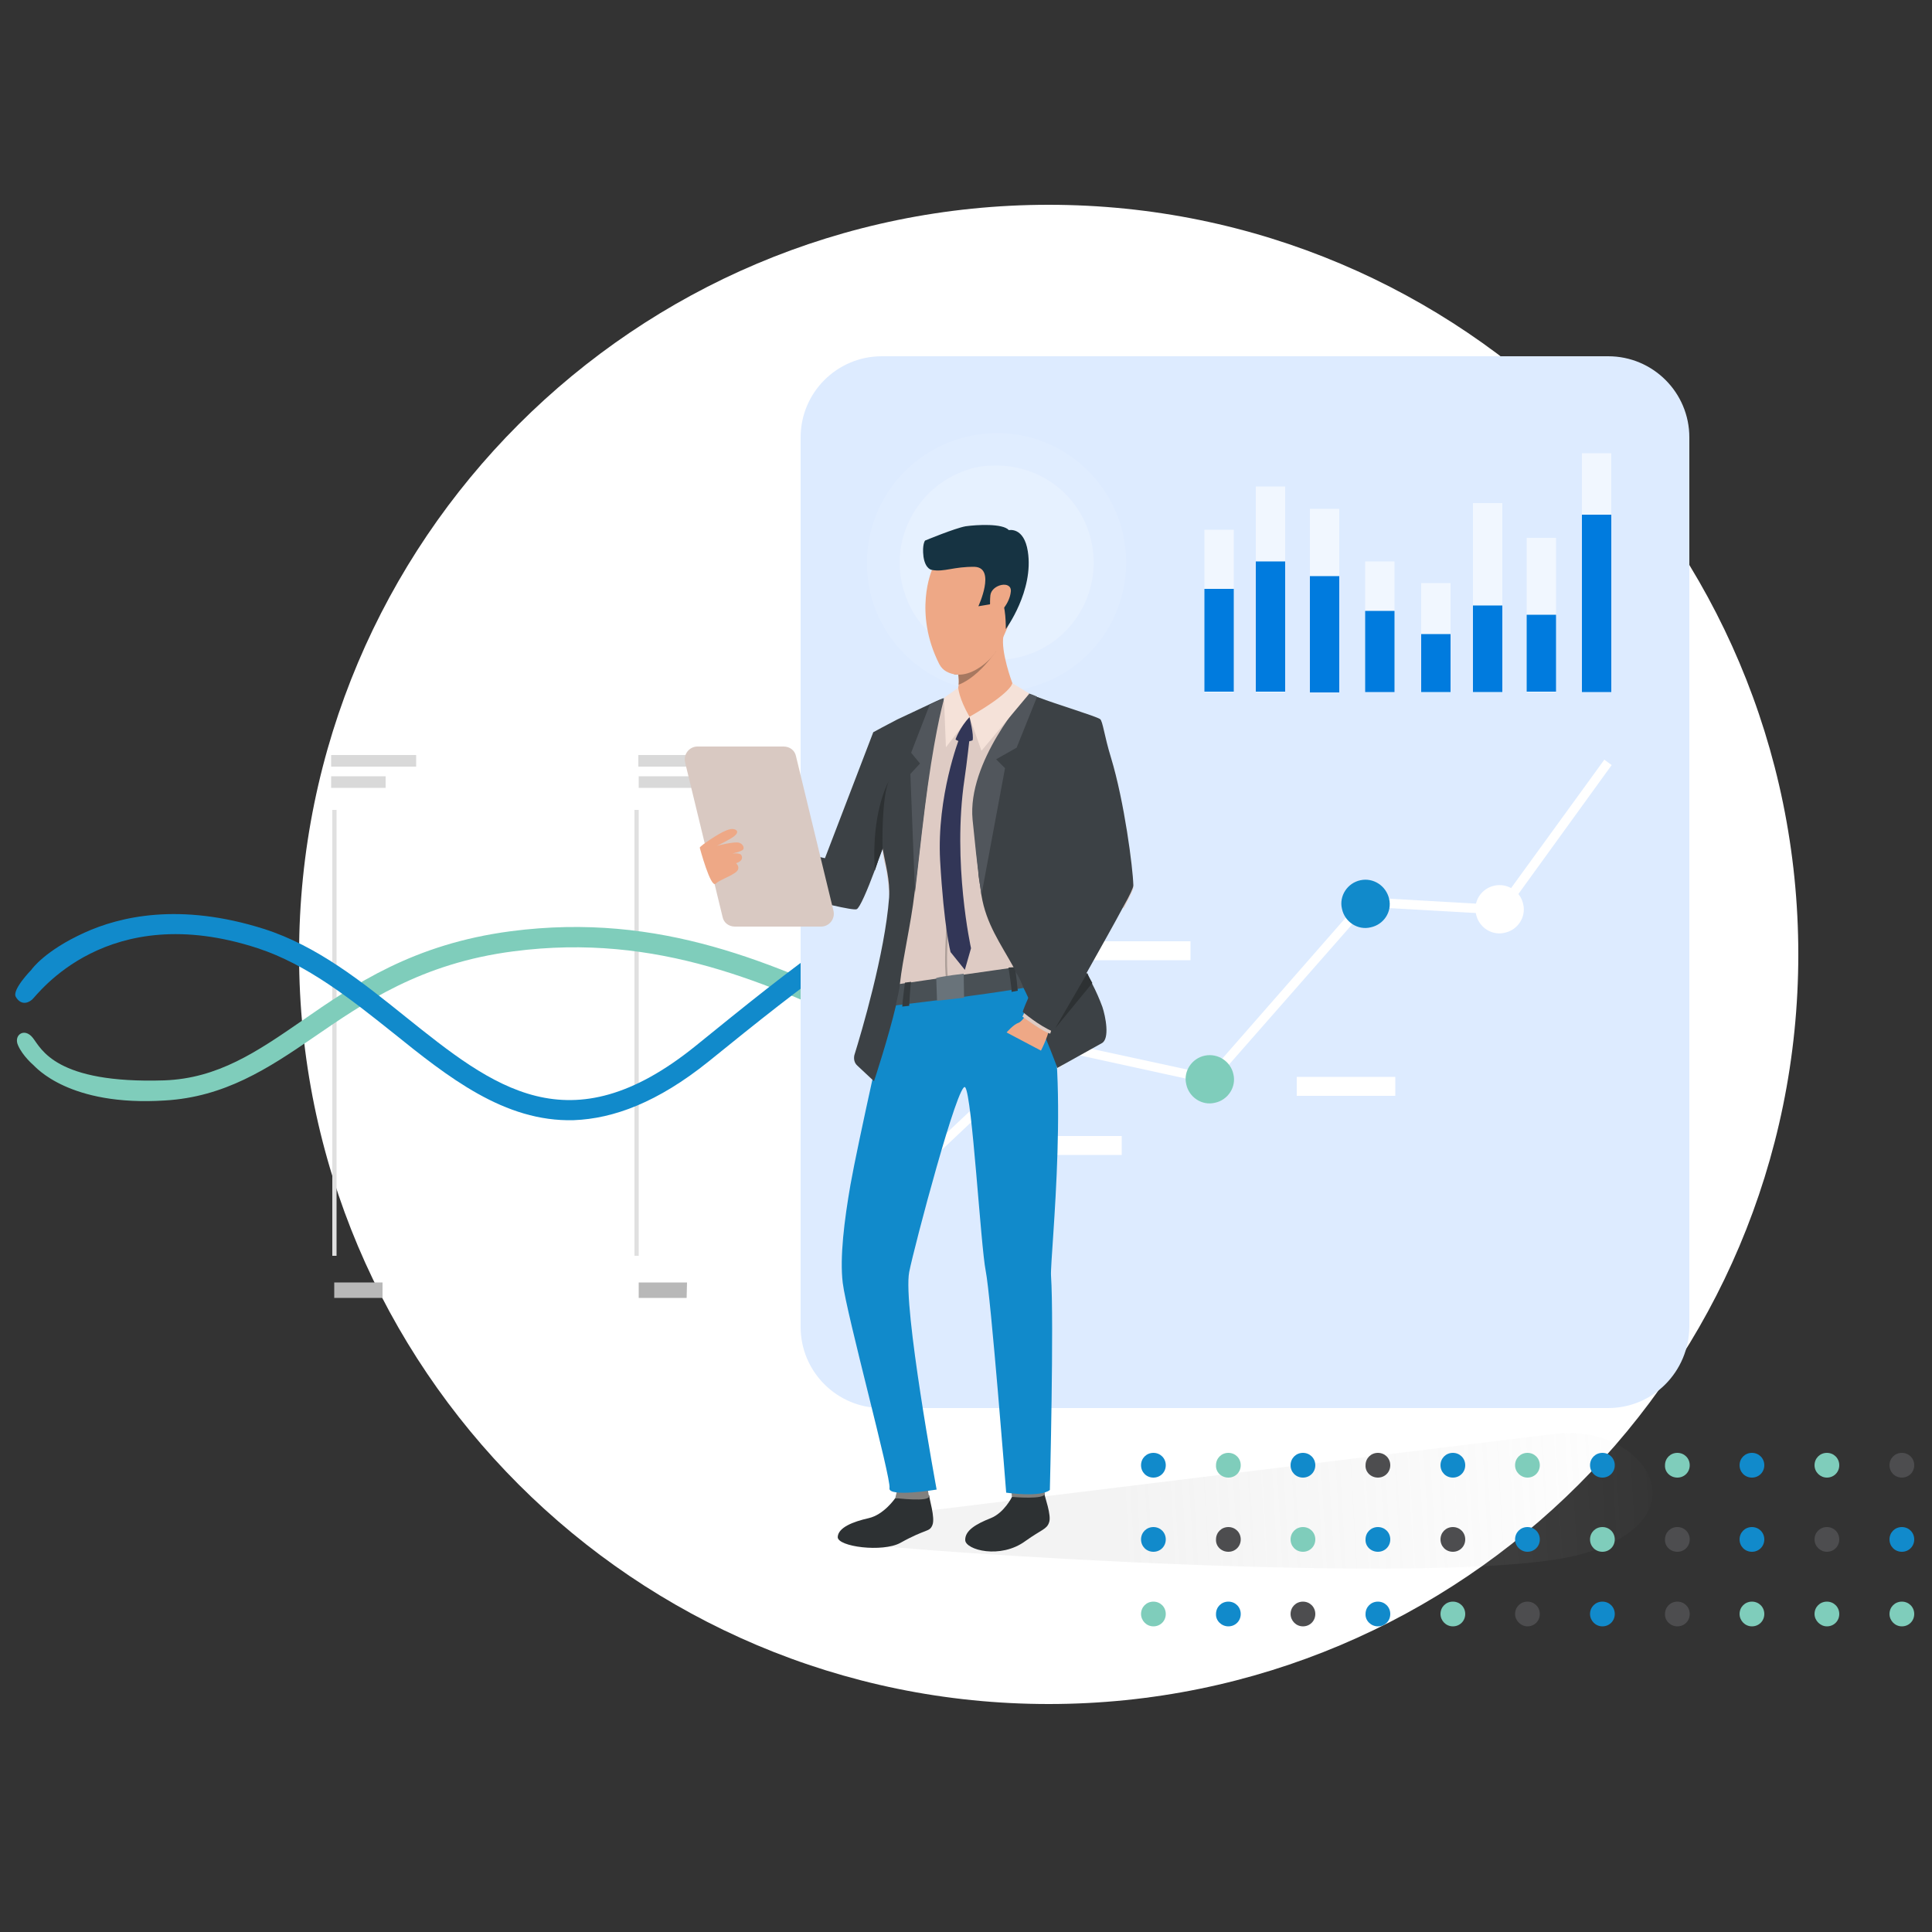 <?xml version="1.0" encoding="UTF-8"?>
<svg xmlns="http://www.w3.org/2000/svg" width="500" height="500" viewBox="0 0 500 500" fill="none">
  <rect x="0" y="0" width="500" height="500" fill="#333333" stroke="none"/>
  <path d="M271.4 441C378.543 441 465.4 354.143 465.4 247C465.4 139.857 378.543 53 271.4 53C164.257 53 77.4 139.857 77.4 247C77.4 354.143 164.257 441 271.4 441Z" fill="white"></path>
  <path d="M87.1 209.6H86V325H87.1V209.6Z" fill="#E0E0E0"></path>
  <path d="M165.3 209.6H164.2V325H165.3V209.6Z" fill="#E0E0E0"></path>
  <path d="M243.6 209.6H242.5V325H243.6V209.6Z" fill="#E0E0E0"></path>
  <path d="M107.7 195.4H85.7V198.4H107.7V195.4Z" fill="#D9D9D9"></path>
  <path d="M99.8 200.9H85.7V203.9H99.8V200.9Z" fill="#D9D9D9"></path>
  <path d="M178.9 195.4H165.2V198.4H178.9V195.4Z" fill="#D9D9D9"></path>
  <path d="M181.2 200.9H165.3V203.9H181.2V200.9Z" fill="#D9D9D9"></path>
  <path d="M263.4 195.4H243.5V198.4H263.4V195.4Z" fill="#D9D9D9"></path>
  <path d="M259.4 200.9H243.5V203.9H259.4V200.9Z" fill="#D9D9D9"></path>
  <path d="M99 331.9H86.5V335.9H99V331.9Z" fill="#B8B8B8"></path>
  <path d="M177.8 331.9H165.3V335.9H177.7L177.8 331.9Z" fill="#B8B8B8"></path>
  <path d="M256 331.9H243.6V335.9H256V331.9Z" fill="#B8B8B8"></path>
  <path d="M295 287.1C270.6 287.8 249.1 277.8 226.7 267.4C199 254.6 170.4 241.3 132.9 246.2C108.9 249.3 94.2 259.5 81.1 268.5C69.3 276.6 58.1 283.9 42.7 284.8C17.8 286.4 9.2 276.1 8.6 275.6C8.6 275.6 5.9 273.3 4.7 270.6C3.4 267.9 6.3 265.8 8.5 268.6C10.7 271.4 14.3 280.5 42.5 279.6C56.4 279.1 66.5 272.2 78.1 264.2C91.6 254.8 107 244.3 132.2 241C171.2 235.9 200.5 249.5 228.8 262.6C258.4 276.3 286.8 289.2 321.8 276.4L321.9 282C312.1 285.7 304 286.8 295 287.1Z" fill="#7FCDBB"></path>
  <path d="M148.5 289.9C130.5 290.4 115.9 278.7 101.6 267.2C90.7 258.5 79.5 249.6 66.7 245.4C27.6 232.6 9.7 257.5 8.3 258.7C6.9 259.9 5.2 259.9 4.1 258C3 256.2 8.1 251 8.1 251C8.3 250.7 11.7 246 21.8 241.4C31 237.2 46.5 233.5 68.3 240.4C82.1 244.8 93.7 254.1 104.9 263.1C127.6 281.3 147.3 297.1 180 270.7C204.7 250.7 228 231.6 251.3 224.2C274 217 298.1 221.1 321.1 242.8L321.2 249.8C272.4 203.4 232.7 234.8 183.4 274.7C170.2 285.3 158.8 289.5 148.5 289.9Z" fill="#118ACB"></path>
  <path d="M416.2 364.4H228.2C216.6 364.4 207.2 355 207.2 343.4V113.2C207.2 101.6 216.6 92.2 228.2 92.2H416.2C427.8 92.2 437.2 101.6 437.2 113.2V343.3C437.1 355 427.8 364.4 416.2 364.4Z" fill="#DDEBFF"></path>
  <g opacity="0.76">
    <g opacity="0.76">
      <g opacity="0.76">
        <g opacity="0.76">
          <path opacity="0.3" d="M289.5 134.3C284.4 120.3 271.1 111.6 256.9 112.1C253.5 112.2 250 112.9 246.6 114.1C236.3 117.8 228.9 126 225.9 135.7C223.8 142.4 223.8 149.8 226.3 157C226.6 157.7 226.8 158.4 227.1 159C228.5 162.1 230.2 164.9 232.3 167.3C241 177.6 255.6 182 269.1 177.1C286.6 171 295.7 151.8 289.5 134.3Z" fill="white"></path>
          <path opacity="0.76" d="M266.4 169.3C256.3 172.9 245.4 169.6 238.8 161.9C237.2 160.1 235.9 157.9 234.9 155.6C234.7 155.1 234.5 154.6 234.3 154C232.4 148.7 232.4 143.1 234 138.1C236.3 130.9 241.8 124.7 249.5 121.9C252 120.9 254.6 120.5 257.2 120.5C267.8 120.2 277.9 126.6 281.6 137.2C286.2 150.3 279.4 164.6 266.4 169.3Z" fill="white"></path>
        </g>
      </g>
    </g>
  </g>
  <path d="M353.9 234.7L389.1 236.7L417.1 198L415.2 196.6L387.9 234.2L352.9 232.2L312.8 278L270.8 268.9L229.3 308L230.9 309.7L271.5 271.4L313.6 280.6L353.9 234.7Z" fill="white"></path>
  <path d="M319.2 278C320 281.3 317.8 284.7 314.4 285.4C311.1 286.2 307.7 284 307 280.6C306.2 277.3 308.4 273.9 311.8 273.2C315.2 272.5 318.5 274.7 319.2 278Z" fill="#7FCDBB"></path>
  <path d="M359.5 232.6C360.3 236 358.1 239.3 354.7 240C351.4 240.8 348 238.6 347.3 235.2C346.5 231.9 348.7 228.5 352.1 227.8C355.4 227.1 358.7 229.2 359.5 232.6Z" fill="#118ACB"></path>
  <path d="M394.2 234C395 237.3 392.8 240.7 389.4 241.4C386.1 242.2 382.7 240 382 236.6C381.2 233.2 383.4 229.9 386.8 229.2C390.1 228.5 393.5 230.6 394.2 234Z" fill="white"></path>
  <path d="M277.2 269.5C278 272.9 275.8 276.2 272.4 276.9C269.1 277.7 265.7 275.5 265 272.1C264.2 268.8 266.4 265.4 269.8 264.7C273.1 264 276.4 266.2 277.2 269.5Z" fill="white"></path>
  <path d="M290.3 294H264.8V298.9H290.3V294Z" fill="white"></path>
  <path d="M308.1 243.6H282.6V248.5H308.1V243.6Z" fill="white"></path>
  <path d="M361.1 278.7H335.6V283.6H361.1V278.7Z" fill="white"></path>
  <path opacity="0.6" d="M319.3 137.1H311.7V179.2H319.3V137.1Z" fill="white"></path>
  <path opacity="0.6" d="M332.6 125.9H325V179.2H332.6V125.9Z" fill="white"></path>
  <path opacity="0.6" d="M346.6 131.7H339V179.1H346.6V131.7Z" fill="white"></path>
  <path opacity="0.6" d="M360.9 145.3H353.3V179H360.9V145.3Z" fill="white"></path>
  <path d="M319.3 152.4H311.7V179H319.3V152.4Z" fill="#007BDE"></path>
  <path d="M332.6 145.3H325V179H332.6V145.3Z" fill="#007BDE"></path>
  <path d="M346.6 149.1H339V179.2H346.6V149.1Z" fill="#007BDE"></path>
  <path d="M360.9 158.1H353.3V179.1H360.9V158.1Z" fill="#007BDE"></path>
  <path opacity="0.6" d="M375.4 150.9H367.8V179.1H375.4V150.9Z" fill="white"></path>
  <path opacity="0.6" d="M388.8 130.2H381.2V179.2H388.8V130.2Z" fill="white"></path>
  <path opacity="0.6" d="M402.7 139.2H395.1V179.2H402.7V139.2Z" fill="white"></path>
  <path opacity="0.6" d="M417 117.3H409.4V179H417V117.3Z" fill="white"></path>
  <path d="M375.4 164.1H367.8V179.1H375.4V164.1Z" fill="#007BDE"></path>
  <path d="M388.8 156.7H381.2V179.1H388.8V156.7Z" fill="#007BDE"></path>
  <path d="M402.7 159.1H395.1V179H402.7V159.1Z" fill="#007BDE"></path>
  <path d="M417 133.2H409.4V179.1H417V133.2Z" fill="#007BDE"></path>
  <path opacity="0.2" d="M236.6 391.4L403.1 371C425.7 368.7 441.8 393.1 409.3 402.2C376.8 411.3 231.9 401.2 223.8 399.6C217.3 398.3 229.1 394.7 236.6 391.4Z" fill="url(#paint0_linear)"></path>
  <path d="M231.7 387.7C231.7 387.7 228.8 392 224.8 392.9C220.8 393.8 216.9 395.3 216.8 397.8C216.8 400.3 228.4 401.8 233 399.3C239.8 395.5 240.5 396.6 241.3 394.7C242.1 392.8 240.4 387.7 240.5 387.1C240.5 386.4 231.7 387.7 231.7 387.7Z" fill="#2D3133"></path>
  <path d="M232.2 385.6C232.2 385.6 231.7 387.6 231.7 387.7C231.8 387.7 240.7 388.8 240.4 387.2C240.2 385.8 239.9 384.4 239.9 384.4L232.2 385.6Z" fill="#81807E"></path>
  <path d="M261.9 387.4C261.9 387.4 259.9 391.5 256.4 392.9C252.6 394.4 249.7 396.1 249.8 398.6C249.9 401.1 258.9 403.6 265.4 398.8C269.6 395.8 270.9 395.8 271.5 394C272.2 392.2 270.3 387.2 270.3 386.6C270.4 385.8 261.9 387.4 261.9 387.4Z" fill="#2D3133"></path>
  <path d="M261.8 385.3C261.8 385.3 261.8 387.4 261.9 387.4C262 387.4 270.6 388.2 270.4 386.5C270.3 385.2 269.6 383.6 269.6 383.6L261.8 385.3Z" fill="#81807E"></path>
  <path d="M230 260.4C230 260.4 222 295.8 220.1 306.6C218.5 315.8 217.3 325.4 218.1 332C219.1 340.2 230.7 382.7 230.2 385.1C229.7 387.6 242.4 385.5 242.4 385.5C242.4 385.5 233.6 338 235.3 329.2C236.6 322.6 248.1 279.2 249.8 281.4C251.6 283.7 253.8 322.4 255.1 328.9C256.4 335.3 260.4 386.3 260.4 386.3C260.4 386.3 269.3 387.6 271.7 385.6C271.7 385.6 272.8 342.1 272 330.1C271.7 325.5 277.4 274.9 270.1 254.6C266.1 243.8 230 260.4 230 260.4Z" fill="#118ACB"></path>
  <path d="M195.1 228.2C200.8 227.4 218.8 235.4 220.4 234.8C221.5 234.4 224.2 225.8 226.1 219.2C227.2 215.3 228.1 212.2 228.2 212C228.1 212.1 227.9 215.1 228.3 219C228.3 219.3 228.4 219.5 228.4 219.8C228.4 219.9 228.4 219.9 228.4 220C228.5 221.4 228.8 222.9 229.2 224.4C229.7 226.6 230 229.5 230.2 232.6C230.2 232.6 230.2 232.6 230.2 232.7C230.2 232.8 230.2 232.8 230.2 232.9V233C230.3 238.5 230 244.6 229.8 247.8C229.5 252.8 231.2 255 231.2 255L232.9 254.8L234.1 254.7L235.7 254.5L242.3 253.6L244.7 253.3L245.2 253.2L249.3 252.6L261 251L262.3 250.9L262.8 250.8L267.2 250.2L269.2 249.9C269.2 249.9 270.9 237.9 271 231.5C271.1 225.6 274.3 213.5 274.8 211.6C274.8 211.5 274.8 211.5 274.8 211.5L274.9 211.4C274.9 211.4 284.4 221.4 286.3 225.7C286.8 227 288.6 230.6 290.8 235.1C292.3 232.2 293.3 230.3 293.3 229.7C293.3 229.6 293.3 229.6 293.3 229.5C293.2 225.2 288.6 207.6 285 196.2C282.2 190.6 279.8 186.1 279.1 185.5C277.9 184.7 273 182.6 268.8 180.9C268.7 180.8 268.5 180.8 268.4 180.8C268 180.7 267.6 180.5 267.2 180.3C267 180.2 266.8 180.2 266.7 180.1C266.6 180.1 266.5 180 266.4 180C266.3 179.9 266.3 179.9 266.2 179.9C264.1 179.1 262.4 178.5 262.1 178.5C262 178.5 262 178.5 261.8 178.5C261.6 178.5 261.5 178.5 261.3 178.5C258.6 178.6 250.8 179.4 248.3 179.7C247.8 179.8 247.5 179.8 247.5 179.8C247.5 179.8 246.3 180.3 244.5 181.2L244.4 181.3C243.3 181.8 242 182.5 240.7 183.2C238.1 184.6 235.2 186.3 232.8 187.5C230.4 188.6 227.2 190.2 226.9 190.4L214.9 225L194.1 221.2L195.1 228.2Z" fill="#DECBC4"></path>
  <path d="M231.2 254.9C231.2 254.9 230.3 255.9 230 260.4C230 260.4 266.1 256.2 270 254.5C270 254.5 270.1 249.6 269.3 249.5C268.4 249.4 231.2 254.9 231.2 254.9Z" fill="#495055"></path>
  <path d="M262 176.8C261.9 182.5 250.9 185.5 250.9 185.5C250.9 185.5 246.3 179.8 247.4 179.2C247.8 179 248 178.1 248.1 177.2C248.2 176.3 248.1 175.3 248 174.6C248 174.2 247.9 173.9 247.9 173.9C247.9 173.9 249.5 172.3 251.5 170.3C255 166.9 259.8 162.4 259.8 164.2C259.8 164.3 259.8 164.4 259.7 164.5C258.9 168.6 262 176.8 262 176.8Z" fill="#EEA886"></path>
  <path d="M261 250.4C261 250.4 261.8 255.4 261.8 256.7L263.4 256.4C263.4 256.4 262.9 251.1 262.6 250.3L261 250.4Z" fill="#353A3D"></path>
  <path d="M234.2 254.3C234.2 254.3 233.6 258.8 233.5 260.5L235.3 260.3C235.3 260.3 235.6 254.7 235.8 254.1L234.2 254.3Z" fill="#353A3D"></path>
  <path d="M257.8 168.5C257.8 168.5 257.3 169.3 256.5 170.2C254.9 172.3 251.7 175.8 248.1 177.2C248.2 176.3 248.1 175.3 248 174.6C247.7 174.6 247.2 174.5 246.9 174.5C247.9 172.8 249.3 171 249.3 171L251.5 170.3L257.8 168.5Z" fill="#A77860"></path>
  <path d="M259.9 164.3C258.9 166.3 258.1 167.9 257.8 168.5C257.7 168.9 257.2 169.5 256.5 170.2C254.7 172.2 251.3 174.7 248 174.6C247.7 174.6 247.2 174.5 246.9 174.5C245.5 174.2 244 173.6 243.1 171.9C236.3 158.5 241.2 147.5 241.2 147.5C241.2 147.5 259.9 142.2 262.9 147.8C264.9 151.8 262.1 159.5 259.9 164.3Z" fill="#EEA886"></path>
  <path d="M241.2 147.5C241.2 147.5 239.5 147.4 239 144.1C238.6 140.9 239.4 139.9 239.4 139.9C239.4 139.9 247.1 136.7 249.9 136.2C252.7 135.8 259.5 135.4 261.1 137.2C261.1 137.2 265 136.3 266 142.7C267.6 152.9 260.3 162.8 260.3 162.8C260.3 162.8 260.4 156.1 258.9 155.2C257.4 154.3 256.2 156.4 256.2 156.4L253.2 156.9C253.2 156.9 257.8 147 252.3 146.7C246.8 146.6 244.4 148.1 241.2 147.5Z" fill="#163342"></path>
  <path d="M256.3 154.1C256.6 151.2 261.9 150.1 261.6 153.1C261.3 156.2 258.6 159.2 257.4 159C256.2 158.9 256.1 156.3 256.3 154.1Z" fill="#EEA886"></path>
  <path d="M293.3 229.2C293.3 229.1 293.3 229.1 293.3 229C293.2 224.7 291 207.5 287.5 196C285.8 190.5 285.4 186.6 284.7 186.1C283.5 185.3 273.2 182.2 268.8 180.5C268.7 180.4 268.5 180.4 268.4 180.4C268 180.3 267.6 180.1 267.2 179.9C267 179.8 266.8 179.8 266.7 179.7C266.6 179.7 266.5 179.6 266.4 179.6C266.3 179.6 266.3 179.5 266.2 179.5C265.8 179.9 263.8 182.2 261.4 185.7C256.9 192.1 250.9 202.6 251.9 212.2C252.2 215.3 252.6 219.7 253.1 224.7C253.2 225.1 253.2 225.5 253.2 226C253.3 227.2 253.5 228.3 253.7 229.5C253.8 230.3 253.9 230.9 254 231.7C255.2 239.1 259 244.3 262.3 250.3C262.3 250.4 262.4 250.4 262.4 250.4V250.5C262.5 250.6 262.5 250.8 262.6 250.9C262.7 251.1 262.8 251.3 262.9 251.6C263 251.7 263 251.9 263.1 251.9C263.8 253.1 264.4 254.4 264.9 255.7C265.3 256.5 265.7 257.3 266.1 258.2C266.1 258.3 266.2 258.3 266.2 258.5C266.2 258.5 266.8 259.9 267.6 261.8C267.9 262.5 268.2 263.2 268.5 263.9C268.7 264.4 268.9 264.9 269.2 265.4C269.4 265.8 269.5 266.2 269.7 266.6C270.1 267.5 270.5 268.2 270.7 268.8C270.8 269.2 271 269.5 271 269.6C272.2 272.5 273 274.7 273.4 275.7C273.5 276.1 273.6 276.4 273.6 276.4L285.1 270C287.3 268.9 286.1 263 285.3 260.6C284.6 258.7 283.7 256.6 282.6 254.5C282.1 253.6 281.7 252.8 281.2 251.8C284.8 245.4 288.4 239 290.8 234.5C292.4 231.7 293.3 229.7 293.3 229.2Z" fill="#3C4145"></path>
  <path d="M187.3 216.4L213.5 222.1L226 189.5C226.3 189.3 229.9 187.4 232.2 186.2C234.7 185 237.8 183.6 240.5 182.3C241.8 181.7 243 181.1 244.1 180.7L244.2 180.8C244.2 180.8 242.6 185.9 240.6 198.8C240.5 199.2 240.5 199.7 240.4 200.1C240.4 200.2 240.4 200.2 240.4 200.2C240.4 200.5 240.3 200.8 240.3 201.1V201.2C240.3 201.4 240.2 201.6 240.2 201.8C240.1 202.3 240.1 202.8 240 203.4C239.1 209.7 237.9 220.3 236.7 231C235.7 239.5 233.6 248.1 232.9 254.6C232.8 255.9 232.4 257.5 232 259.4C231.9 259.6 231.9 259.8 231.9 260.1C230 268.3 226.2 279.8 226.2 279.8L225.1 278.8L221.9 275.8C221.1 275.1 220.9 274.1 221.1 273.1C222.9 267.3 229 246.8 230.1 232.3C230.4 227.8 229.1 223.5 228.4 219.5C228.4 219.6 228.4 219.6 228.4 219.6C227.7 221.4 227 223.4 226.4 225.2C224.5 230.3 222.5 235 221.7 235.3C219.9 236.1 185.4 226.6 185.2 225.3L187.3 216.4Z" fill="#3C4145"></path>
  <path d="M263.1 193.5L257.8 196.5L260.1 198.8L254 231.6C252.8 223.9 252.2 216.6 251.7 212.1C250.3 197.2 265.2 180.4 266.1 179.4C266.9 179.7 267.6 179.9 268.4 180.3L263.1 193.5Z" fill="#51565C"></path>
  <path d="M244.4 180.6C244.4 180.6 242.4 187.1 240.1 203.4C239.2 209.7 238 220.3 236.8 231L235.6 200.3L238.1 197.6L235.8 194.8L240.6 182.4C241.9 181.8 243.1 181.2 244.2 180.8L244.4 180.6Z" fill="#51565C"></path>
  <path d="M266.4 179.5L262 176.8C262 176.8 261.9 179.2 250.9 185.5L254 194.3L266.4 179.5Z" fill="#F5E2D9"></path>
  <path d="M248 178C248 178 248.1 180.6 250.9 185.5L244.8 193.4L244.3 180.6L248 178Z" fill="#F5E2D9"></path>
  <path d="M250.9 185.6C250.9 185.6 252.1 190.3 251.7 191.6C251.7 191.6 249.1 192.6 247.3 191.4C247.2 191.4 248.5 188.1 250.9 185.6Z" fill="#323657"></path>
  <path d="M244.9 253.5C244.2 250.2 244.9 240.2 244.9 239.8H245.4C245.4 239.9 244.7 250.1 245.4 253.4L244.9 253.5Z" fill="#AD9F99"></path>
  <path d="M249.4 252C249.4 252 244.1 252.6 242.3 253.1L242.5 259L249.5 258.2L249.4 252Z" fill="#69737A"></path>
  <path d="M248.3 191C248.3 191 242.4 206 243.3 222.7C244.3 240.1 246 246.4 246 246.4L249.7 251L251.3 245.4C251.3 245.4 246.4 223.3 249.6 201.7C250.2 197.8 251 190.4 251 190.4L248.3 191Z" fill="#323657"></path>
  <path d="M266.1 261.7C266.1 261.7 264.8 264.2 263.6 264.7C262.3 265.1 260.5 267.2 260.5 267.2L269.4 271.9C269.4 271.9 271.8 267.3 271.9 264.2C272 261.2 266.1 261.7 266.1 261.7Z" fill="#EEA886"></path>
  <path d="M265.2 261.9L264.6 263.1C264.6 263.1 270.3 267.3 271.8 267.5L272.3 265.9L265.2 261.9Z" fill="#DECBC4"></path>
  <path d="M264.7 261.9C264.7 261.9 268.9 265.5 272.6 267L284.7 245.3L278.4 233.2C278.3 233.2 264.9 259.8 264.7 261.9Z" fill="#3C4145"></path>
  <path d="M228.5 212C228.3 216 228.4 219.6 228.4 219.6C228.4 219.6 228.4 219.7 228.4 219.9C228.4 219.8 228.4 219.8 228.4 219.7C227.7 221.5 227 223.5 226.4 225.3C226.3 223.1 226.2 221.1 226.3 219.2C226.6 207.9 230.1 202 230.1 202C229.1 204 228.7 208.2 228.5 212Z" fill="#2D3133"></path>
  <path d="M282.7 254.4L273.1 266.1L281.4 251.8C281.7 252.7 282.3 253.6 282.7 254.4Z" fill="#2D3133"></path>
  <path d="M212.5 239.8H190.2C188.6 239.8 187.3 238.8 187 237.3L177.3 197.3C176.8 195.2 178.4 193.2 180.5 193.2H202.8C204.4 193.2 205.7 194.2 206 195.7L215.7 235.7C216.2 237.8 214.6 239.8 212.5 239.8Z" fill="#D9C9C2"></path>
  <path d="M185.2 228.7C186.3 227.7 188.4 227.1 190.2 225.9C192 224.7 190.5 223.4 190.5 223.4C192.3 222.8 192.1 221.9 191.9 221.4C191.6 220.6 189.5 220.9 189.5 220.9C189.5 220.9 191.3 220.5 192 220.1C192.8 219.8 192.5 218.5 191.3 218.1C190.1 217.7 185.5 218.9 185.5 218.9C185.5 218.9 186.3 218.6 188.6 217.3C190.9 216.1 191.4 215 190 214.6C189 214.3 187.2 215 183.6 217.4C180.9 219.2 181.1 219.4 181.1 219.4C181.1 219.4 183.9 229.9 185.2 228.7Z" fill="#EEA886"></path>
  <path d="M298.5 382.4C300.3 382.4 301.7 381 301.7 379.2C301.7 377.4 300.3 376 298.5 376C296.7 376 295.3 377.4 295.3 379.2C295.3 381 296.7 382.4 298.5 382.4Z" fill="#118ACB"></path>
  <path d="M298.5 401.6C300.3 401.6 301.7 400.2 301.7 398.4C301.7 396.6 300.3 395.2 298.5 395.2C296.7 395.2 295.3 396.6 295.3 398.4C295.3 400.2 296.7 401.6 298.5 401.6Z" fill="#118ACB"></path>
  <path d="M298.5 420.9C300.3 420.9 301.7 419.5 301.7 417.7C301.7 415.9 300.3 414.5 298.5 414.5C296.7 414.5 295.3 415.9 295.3 417.7C295.3 419.4 296.7 420.9 298.5 420.9Z" fill="#7FCDBB"></path>
  <path d="M337.2 382.4C339 382.4 340.4 381 340.4 379.2C340.4 377.4 339 376 337.2 376C335.4 376 334 377.4 334 379.2C334 381 335.4 382.4 337.2 382.4Z" fill="#118ACB"></path>
  <path d="M337.2 401.6C339 401.6 340.4 400.2 340.4 398.4C340.4 396.6 339 395.2 337.2 395.2C335.4 395.2 334 396.6 334 398.4C334 400.2 335.4 401.6 337.2 401.6Z" fill="#7FCDBB"></path>
  <path d="M337.2 420.9C339 420.9 340.4 419.5 340.4 417.7C340.4 415.9 339 414.5 337.2 414.5C335.4 414.5 334 415.9 334 417.7C334 419.4 335.4 420.9 337.2 420.9Z" fill="#4D4D4F"></path>
  <path d="M317.9 382.4C319.7 382.4 321.1 381 321.1 379.2C321.1 377.4 319.7 376 317.9 376C316.1 376 314.7 377.4 314.7 379.2C314.6 381 316.1 382.4 317.9 382.4Z" fill="#7FCDBB"></path>
  <path d="M317.9 401.6C319.7 401.6 321.1 400.2 321.1 398.4C321.1 396.6 319.7 395.2 317.9 395.2C316.1 395.2 314.7 396.6 314.7 398.4C314.6 400.2 316.1 401.6 317.9 401.6Z" fill="#4D4D4F"></path>
  <path d="M317.9 420.9C319.7 420.9 321.1 419.5 321.1 417.7C321.1 415.9 319.7 414.5 317.9 414.5C316.1 414.5 314.7 415.9 314.7 417.7C314.6 419.4 316.1 420.9 317.9 420.9Z" fill="#118ACB"></path>
  <path d="M376 382.4C377.8 382.4 379.2 381 379.2 379.2C379.2 377.4 377.8 376 376 376C374.2 376 372.8 377.4 372.8 379.2C372.8 381 374.2 382.4 376 382.4Z" fill="#118ACB"></path>
  <path d="M376 401.6C377.8 401.6 379.2 400.2 379.2 398.4C379.2 396.6 377.8 395.2 376 395.2C374.2 395.2 372.8 396.6 372.8 398.4C372.8 400.2 374.2 401.6 376 401.6Z" fill="#4D4D4F"></path>
  <path d="M376 420.9C377.8 420.9 379.2 419.5 379.2 417.7C379.2 415.9 377.8 414.5 376 414.5C374.2 414.5 372.8 415.9 372.8 417.7C372.8 419.4 374.2 420.9 376 420.9Z" fill="#7FCDBB"></path>
  <path d="M356.6 382.4C358.4 382.4 359.8 381 359.8 379.2C359.8 377.4 358.4 376 356.6 376C354.8 376 353.4 377.4 353.4 379.2C353.3 381 354.8 382.4 356.6 382.4Z" fill="#4D4D4F"></path>
  <path d="M356.6 401.6C358.4 401.6 359.8 400.2 359.8 398.4C359.8 396.6 358.4 395.2 356.6 395.2C354.8 395.2 353.4 396.6 353.4 398.4C353.3 400.2 354.8 401.6 356.6 401.6Z" fill="#118ACB"></path>
  <path d="M356.6 420.9C358.4 420.9 359.8 419.5 359.8 417.7C359.8 415.9 358.4 414.5 356.6 414.5C354.8 414.5 353.4 415.9 353.4 417.7C353.3 419.4 354.8 420.9 356.6 420.9Z" fill="#118ACB"></path>
  <path d="M414.7 382.4C416.5 382.4 417.9 381 417.9 379.2C417.9 377.4 416.5 376 414.7 376C412.9 376 411.5 377.4 411.5 379.2C411.5 381 412.9 382.4 414.7 382.4Z" fill="#118ACB"></path>
  <path d="M414.7 401.6C416.5 401.6 417.9 400.2 417.9 398.4C417.9 396.6 416.5 395.2 414.7 395.2C412.9 395.2 411.5 396.6 411.5 398.4C411.5 400.2 412.9 401.6 414.7 401.6Z" fill="#7FCDBB"></path>
  <path d="M414.7 420.9C416.5 420.9 417.9 419.5 417.9 417.7C417.9 415.9 416.5 414.5 414.7 414.5C412.9 414.5 411.5 415.9 411.5 417.7C411.5 419.4 412.9 420.9 414.7 420.9Z" fill="#118ACB"></path>
  <path d="M395.3 382.4C397.1 382.4 398.5 381 398.5 379.2C398.5 377.4 397.1 376 395.3 376C393.5 376 392.1 377.4 392.1 379.2C392.1 381 393.6 382.4 395.3 382.4Z" fill="#7FCDBB"></path>
  <path d="M395.3 401.6C397.1 401.6 398.5 400.2 398.5 398.4C398.5 396.6 397.1 395.2 395.3 395.2C393.5 395.2 392.1 396.6 392.1 398.4C392.1 400.2 393.6 401.6 395.3 401.6Z" fill="#118ACB"></path>
  <path d="M395.3 420.9C397.1 420.9 398.5 419.5 398.5 417.7C398.5 415.9 397.1 414.5 395.3 414.5C393.5 414.5 392.1 415.9 392.1 417.7C392.1 419.4 393.6 420.9 395.3 420.9Z" fill="#4D4D4F"></path>
  <path d="M453.4 382.4C455.2 382.4 456.6 381 456.6 379.2C456.6 377.4 455.2 376 453.4 376C451.6 376 450.2 377.4 450.2 379.2C450.2 381 451.6 382.4 453.4 382.4Z" fill="#118ACB"></path>
  <path d="M453.4 401.6C455.2 401.6 456.6 400.2 456.6 398.4C456.6 396.6 455.2 395.2 453.4 395.2C451.6 395.2 450.2 396.6 450.2 398.4C450.2 400.2 451.6 401.6 453.4 401.6Z" fill="#118ACB"></path>
  <path d="M453.4 420.9C455.2 420.9 456.6 419.5 456.6 417.7C456.6 415.9 455.2 414.5 453.4 414.5C451.6 414.5 450.2 415.9 450.2 417.7C450.2 419.4 451.6 420.9 453.4 420.9Z" fill="#7FCDBB"></path>
  <path d="M434.1 382.4C435.9 382.4 437.3 381 437.3 379.2C437.3 377.4 435.9 376 434.1 376C432.3 376 430.9 377.4 430.9 379.2C430.8 381 432.3 382.4 434.1 382.4Z" fill="#7FCDBB"></path>
  <path d="M434.1 401.6C435.9 401.6 437.3 400.2 437.3 398.4C437.3 396.6 435.9 395.2 434.1 395.2C432.3 395.2 430.9 396.6 430.9 398.4C430.8 400.2 432.3 401.6 434.1 401.6Z" fill="#4D4D4F"></path>
  <path d="M434.1 420.9C435.9 420.9 437.3 419.5 437.3 417.7C437.3 415.9 435.9 414.5 434.1 414.5C432.3 414.5 430.9 415.9 430.9 417.7C430.8 419.4 432.3 420.9 434.1 420.9Z" fill="#4D4D4F"></path>
  <path d="M492.2 382.4C494 382.4 495.4 381 495.4 379.2C495.4 377.4 494 376 492.2 376C490.4 376 489 377.4 489 379.2C489 381 490.4 382.4 492.2 382.4Z" fill="#4D4D4F"></path>
  <path d="M492.2 401.6C494 401.6 495.4 400.2 495.4 398.4C495.4 396.6 494 395.2 492.2 395.2C490.4 395.2 489 396.6 489 398.4C489 400.2 490.4 401.6 492.2 401.6Z" fill="#118ACB"></path>
  <path d="M492.2 420.9C494 420.9 495.4 419.5 495.4 417.7C495.4 415.9 494 414.5 492.2 414.5C490.4 414.5 489 415.9 489 417.7C489 419.4 490.4 420.9 492.2 420.9Z" fill="#7FCDBB"></path>
  <path d="M472.8 382.4C474.6 382.4 476 381 476 379.2C476 377.4 474.6 376 472.8 376C471 376 469.6 377.4 469.6 379.2C469.6 381 471.1 382.4 472.8 382.4Z" fill="#7FCDBB"></path>
  <path d="M472.8 401.6C474.6 401.6 476 400.2 476 398.4C476 396.6 474.6 395.2 472.8 395.2C471 395.2 469.6 396.6 469.6 398.4C469.6 400.2 471.1 401.6 472.8 401.6Z" fill="#4D4D4F"></path>
  <path d="M472.8 420.9C474.6 420.9 476 419.5 476 417.7C476 415.9 474.6 414.5 472.8 414.5C471 414.5 469.6 415.9 469.6 417.7C469.6 419.4 471.1 420.9 472.8 420.9Z" fill="#7FCDBB"></path>
  <defs>
    <linearGradient id="paint0_linear" x1="290.368" y1="394.131" x2="439.665" y2="385.496" gradientUnits="userSpaceOnUse">
      <stop stop-color="#C4C4C4"></stop>
      <stop offset="1" stop-color="#C4C4C4" stop-opacity="0"></stop>
    </linearGradient>
  </defs>
</svg>
